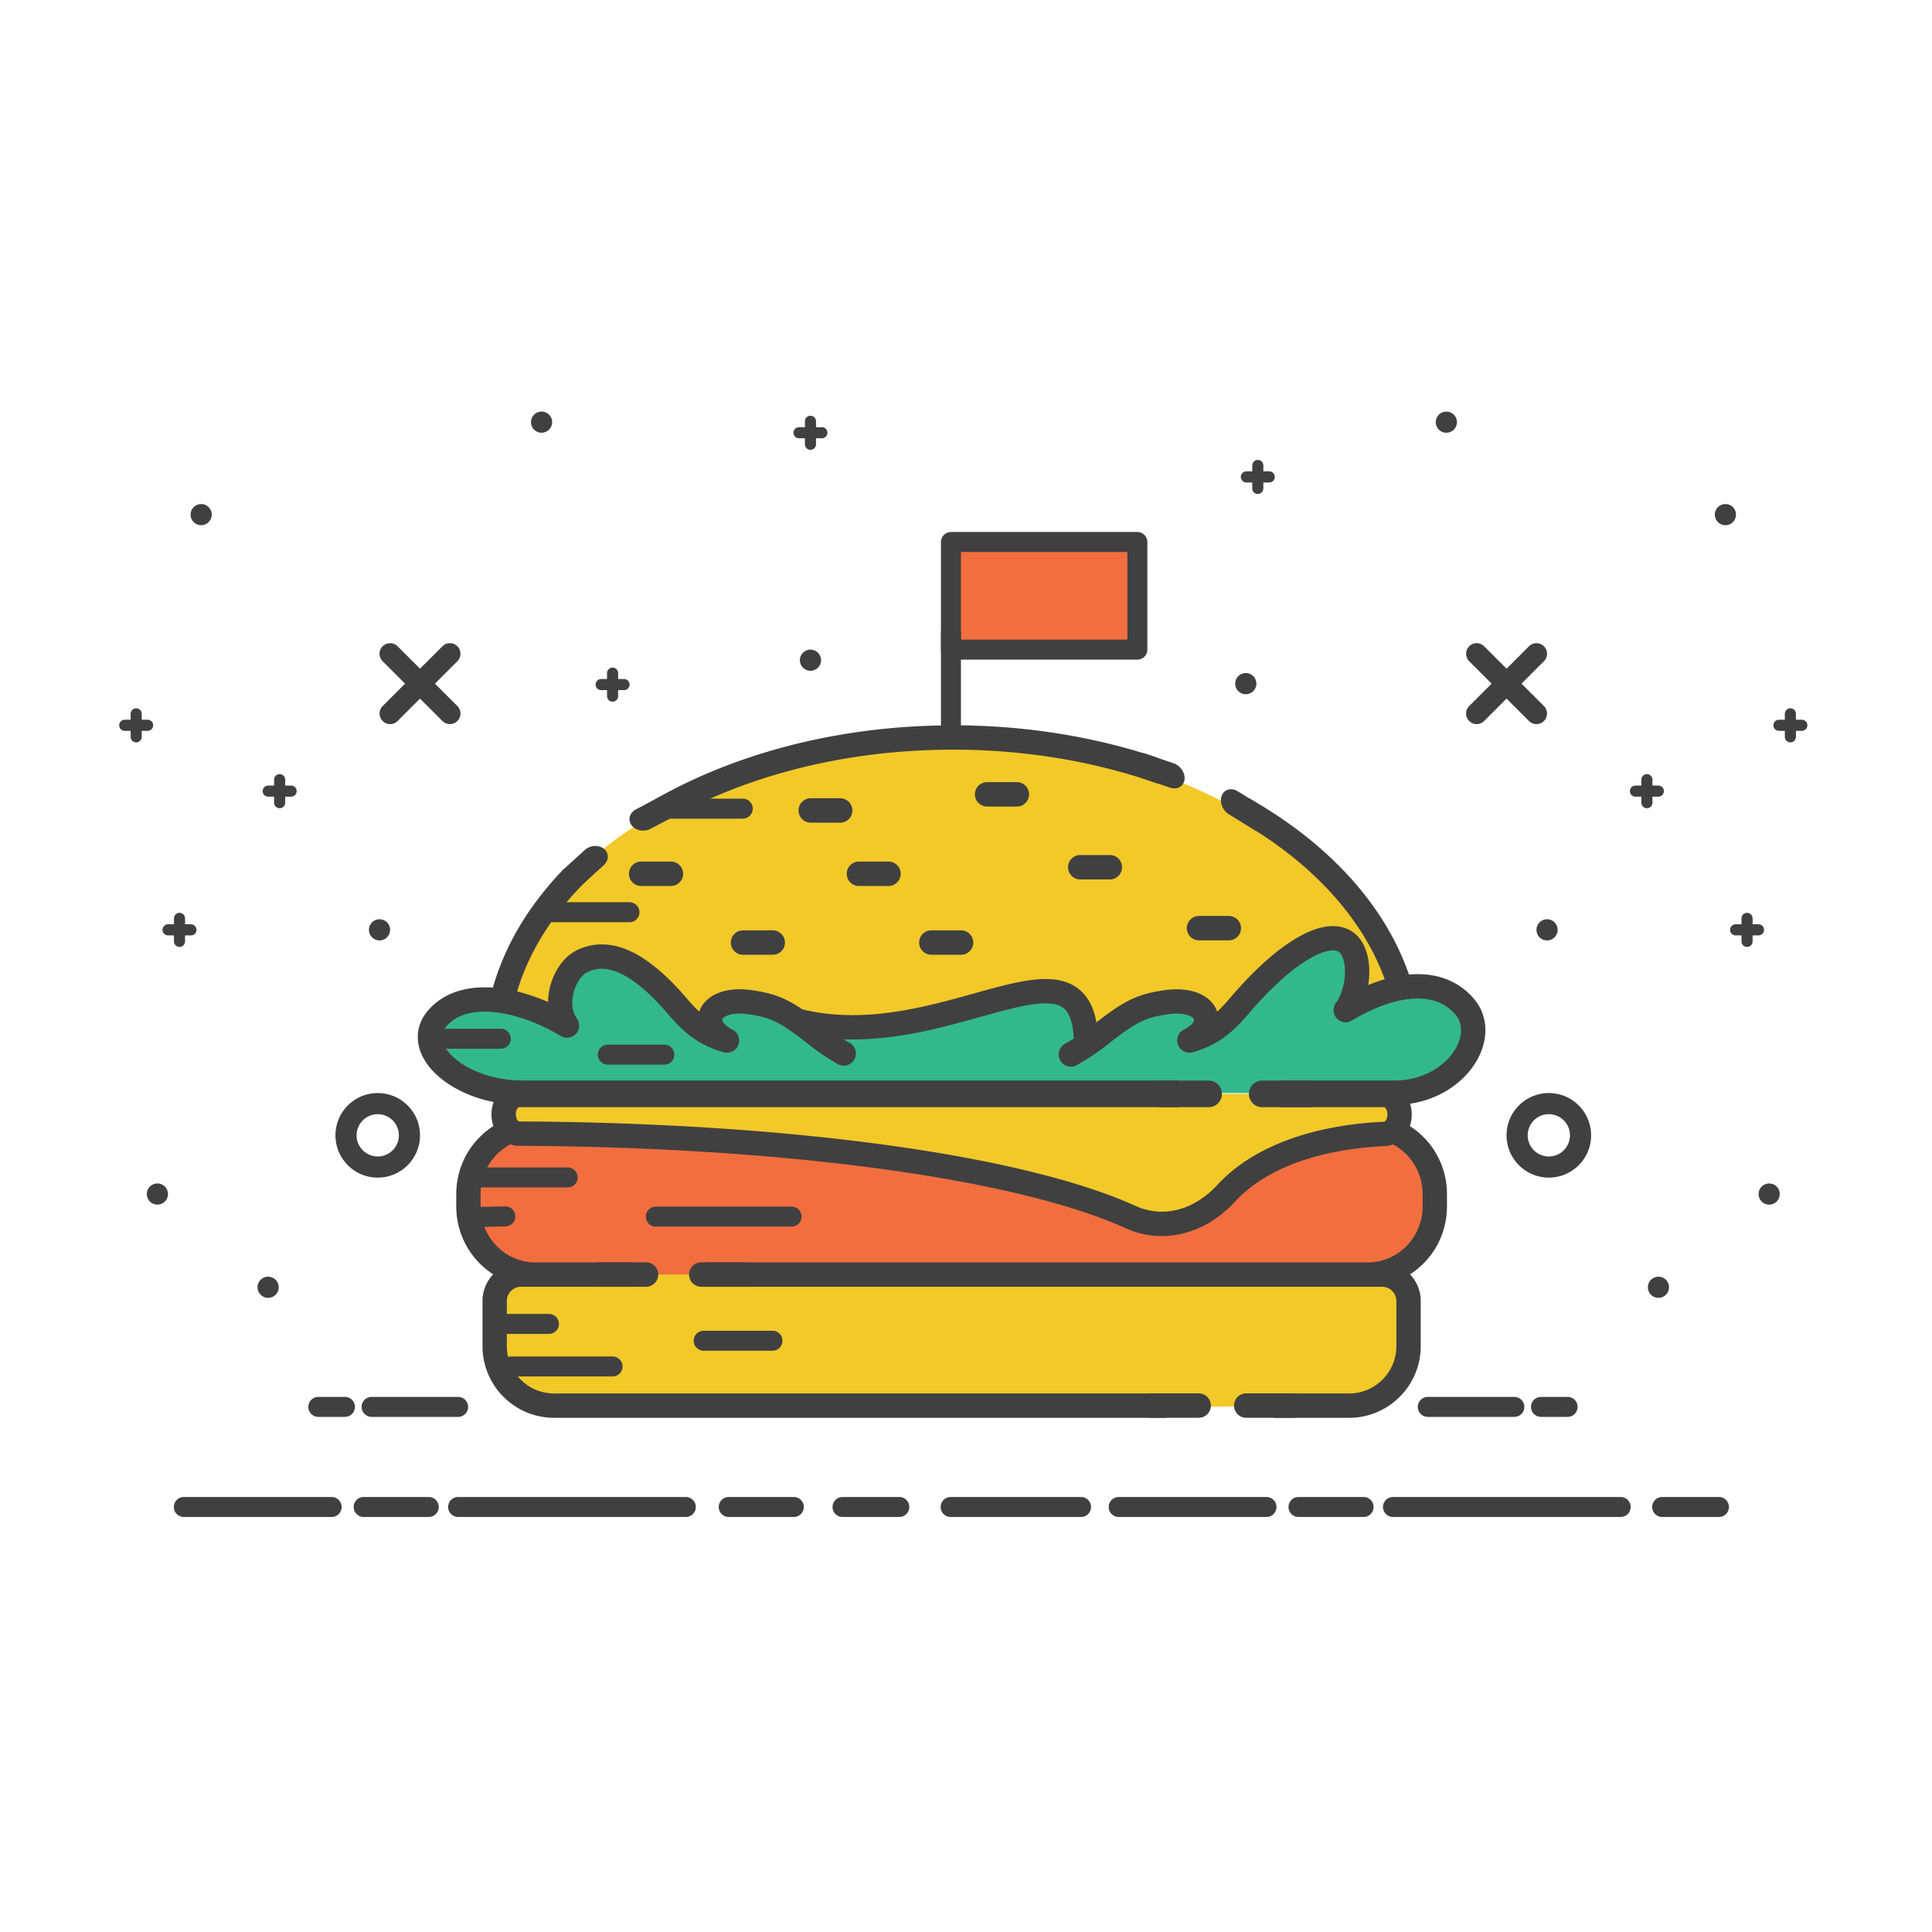 <?xml version="1.0" encoding="utf-8"?>

<svg width="800px" height="800px" viewBox="0 0 1024 1024" class="icon"  version="1.1" xmlns="http://www.w3.org/2000/svg"><path d="M200.208 612.954c-6.179 0-11.203-5.026-11.203-11.204s5.024-11.204 11.203-11.204 11.203 5.026 11.203 11.204-5.024 11.204-11.203 11.204m0-33.61c-12.374 0-22.407 10.033-22.407 22.407s10.033 22.407 22.407 22.407 22.407-10.033 22.407-22.407c0-12.375-10.033-22.407-22.407-22.407M230.536 362.347l11.904-11.903c2.14-2.135 2.168-5.713-0.022-7.898a5.563 5.563 0 0 0-7.898-0.023l-11.904 11.903-11.904-11.903c-2.134-2.139-5.713-2.169-7.898 0.023a5.563 5.563 0 0 0-0.022 7.898l11.904 11.903-11.904 11.903c-2.14 2.134-2.168 5.713 0.022 7.898a5.562 5.562 0 0 0 7.898 0.023l11.904-11.903 11.904 11.903c2.134 2.141 5.708 2.169 7.898-0.023a5.563 5.563 0 0 0 0.022-7.898l-11.904-11.903zM201.158 498.437a5.59 5.59 0 0 0 5.601-5.604c0-3.113-2.504-5.601-5.601-5.601a5.587 5.587 0 0 0-5.601 5.601 5.584 5.584 0 0 0 5.601 5.604M142.108 687.886a5.59 5.59 0 0 0 5.601-5.604c0-3.113-2.504-5.601-5.601-5.601a5.587 5.587 0 0 0-5.601 5.601 5.584 5.584 0 0 0 5.601 5.604M106.625 278.367a5.59 5.59 0 0 0 5.601-5.604c0-3.113-2.504-5.601-5.601-5.601a5.587 5.587 0 0 0-5.601 5.601 5.584 5.584 0 0 0 5.601 5.604M83.424 638.475c3.113 0 5.601-2.509 5.601-5.601a5.587 5.587 0 0 0-5.601-5.604 5.59 5.59 0 0 0-5.601 5.604 5.583 5.583 0 0 0 5.601 5.601" fill="#404041" /><path d="M95.141 501.892a2.941 2.941 0 0 1-2.941-2.941v-12.235a2.941 2.941 0 0 1 5.881 0v12.235a2.939 2.939 0 0 1-2.941 2.941z" fill="#404041" /><path d="M101.26 495.774h-12.235a2.941 2.941 0 0 1 0-5.881h12.235a2.941 2.941 0 0 1 0 5.881z" fill="#404041" /><path d="M72.182 393.479a2.941 2.941 0 0 1-2.941-2.941v-12.235a2.941 2.941 0 0 1 5.881 0v12.235a2.941 2.941 0 0 1-2.941 2.941z" fill="#404041" /><path d="M78.3 387.361H66.064a2.941 2.941 0 0 1 0-5.881h12.235a2.941 2.941 0 0 1 0 5.881z" fill="#404041" /><path d="M148.225 428.365a2.941 2.941 0 0 1-2.941-2.941v-12.235a2.941 2.941 0 0 1 5.881 0v12.235a2.941 2.941 0 0 1-2.941 2.941z" fill="#404041" /><path d="M154.344 422.247h-12.235a2.941 2.941 0 0 1 0-5.881h12.235a2.941 2.941 0 0 1 0 5.881z" fill="#404041" /><path d="M820.914 612.954c-6.18 0-11.204-5.026-11.204-11.204s5.024-11.204 11.204-11.204c6.178 0 11.202 5.026 11.202 11.204s-5.024 11.204-11.202 11.204m0-33.61c-12.374 0-22.407 10.033-22.407 22.407s10.033 22.407 22.407 22.407 22.407-10.033 22.407-22.407c0-12.375-10.033-22.407-22.407-22.407M790.587 362.347l-11.903-11.903c-2.141-2.135-2.169-5.713 0.02-7.898a5.563 5.563 0 0 1 7.898-0.023l11.905 11.903 11.903-11.903c2.135-2.139 5.713-2.169 7.898 0.023a5.563 5.563 0 0 1 0.023 7.898l-11.905 11.903 11.905 11.903c2.139 2.134 2.167 5.713-0.023 7.898a5.562 5.562 0 0 1-7.898 0.023l-11.903-11.903-11.905 11.903c-2.134 2.141-5.707 2.169-7.898-0.023a5.563 5.563 0 0 1-0.02-7.898l11.903-11.903zM819.966 498.437a5.59 5.59 0 0 1-5.601-5.604c0-3.113 2.504-5.601 5.601-5.601 3.116 0 5.601 2.509 5.601 5.601a5.585 5.585 0 0 1-5.601 5.604M879.016 687.886a5.59 5.59 0 0 1-5.601-5.604c0-3.113 2.504-5.601 5.601-5.601 3.116 0 5.601 2.509 5.601 5.601a5.585 5.585 0 0 1-5.601 5.604M914.499 278.367a5.59 5.59 0 0 1-5.601-5.604c0-3.113 2.504-5.601 5.601-5.601 3.116 0 5.601 2.509 5.601 5.601a5.585 5.585 0 0 1-5.601 5.604M287.041 229.353a5.59 5.59 0 0 1-5.601-5.604c0-3.113 2.504-5.601 5.601-5.601 3.116 0 5.601 2.509 5.601 5.601a5.585 5.585 0 0 1-5.601 5.604M429.565 355.521a5.59 5.59 0 0 1-5.601-5.604c0-3.113 2.504-5.601 5.601-5.601 3.116 0 5.601 2.509 5.601 5.601a5.585 5.585 0 0 1-5.601 5.604M660.294 367.95a5.59 5.59 0 0 1-5.601-5.604c0-3.113 2.504-5.601 5.601-5.601 3.116 0 5.601 2.509 5.601 5.601a5.585 5.585 0 0 1-5.601 5.604M766.597 229.353a5.59 5.59 0 0 1-5.601-5.604c0-3.113 2.504-5.601 5.601-5.601 3.115 0 5.601 2.509 5.601 5.601a5.584 5.584 0 0 1-5.601 5.604M937.7 638.475c-3.113 0-5.601-2.509-5.601-5.601a5.587 5.587 0 0 1 5.601-5.604 5.59 5.59 0 0 1 5.601 5.604c0 3.113-2.501 5.601-5.601 5.601" fill="#404041" /><path d="M925.98 501.892a2.941 2.941 0 0 1-2.941-2.941v-12.235a2.941 2.941 0 0 1 5.881 0v12.235a2.939 2.939 0 0 1-2.941 2.941z" fill="#404041" /><path d="M932.098 495.774h-12.235a2.941 2.941 0 0 1 0-5.881h12.235a2.941 2.941 0 0 1 0 5.881z" fill="#404041" /><path d="M666.664 261.832a2.941 2.941 0 0 1-2.941-2.941v-12.235a2.941 2.941 0 0 1 5.881 0v12.235a2.941 2.941 0 0 1-2.941 2.941z" fill="#404041" /><path d="M672.782 255.714h-12.235a2.941 2.941 0 0 1 0-5.881h12.235a2.941 2.941 0 0 1 0 5.881z" fill="#404041" /><path d="M429.565 238.413a2.941 2.941 0 0 1-2.941-2.941v-12.235a2.941 2.941 0 0 1 5.881 0v12.235a2.941 2.941 0 0 1-2.941 2.941z" fill="#404041" /><path d="M435.683 232.295h-12.235a2.941 2.941 0 0 1 0-5.881h12.235a2.941 2.941 0 0 1 0 5.881z" fill="#404041" /><path d="M324.682 371.902a2.941 2.941 0 0 1-2.941-2.941v-12.235a2.941 2.941 0 0 1 5.881 0v12.235a2.939 2.939 0 0 1-2.941 2.941z" fill="#404041" /><path d="M330.8 365.784H318.565a2.941 2.941 0 0 1 0-5.881h12.235a2.941 2.941 0 0 1 0 5.881z" fill="#404041" /><path d="M948.941 393.479a2.941 2.941 0 0 1-2.941-2.941v-12.235a2.941 2.941 0 0 1 5.881 0v12.235a2.941 2.941 0 0 1-2.941 2.941z" fill="#404041" /><path d="M955.059 387.361h-12.235a2.941 2.941 0 0 1 0-5.881h12.235a2.941 2.941 0 0 1 0 5.881z" fill="#404041" /><path d="M872.897 428.365a2.941 2.941 0 0 1-2.941-2.941v-12.235a2.941 2.941 0 0 1 5.881 0v12.235a2.941 2.941 0 0 1-2.941 2.941z" fill="#404041" /><path d="M879.015 422.247h-12.235a2.941 2.941 0 0 1 0-5.881h12.235a2.941 2.941 0 0 1 0 5.881z" fill="#404041" /><path d="M97.442 798.734h78.336" fill="#F26E3F" /><path d="M175.778 804.028h-78.336a5.296 5.296 0 0 1-5.293-5.293 5.296 5.296 0 0 1 5.293-5.293h78.336a5.296 5.296 0 0 1 5.293 5.293 5.296 5.296 0 0 1-5.293 5.293z" fill="#404041" /><path d="M242.826 798.734h120.681" fill="#F26E3F" /><path d="M363.506 804.028H242.825a5.296 5.296 0 0 1-5.293-5.293 5.296 5.296 0 0 1 5.293-5.293h120.681a5.296 5.296 0 0 1 5.293 5.293 5.296 5.296 0 0 1-5.293 5.293z" fill="#404041" /><path d="M386.24 798.734h34.503" fill="#F26E3F" /><path d="M420.743 804.028h-34.502a5.296 5.296 0 0 1-5.293-5.293 5.296 5.296 0 0 1 5.293-5.293h34.502a5.296 5.296 0 0 1 5.293 5.293 5.296 5.296 0 0 1-5.293 5.293z" fill="#404041" /><path d="M192.745 798.734h34.503" fill="#F26E3F" /><path d="M227.248 804.028h-34.502a5.296 5.296 0 0 1-5.293-5.293 5.296 5.296 0 0 1 5.293-5.293h34.502a5.296 5.296 0 0 1 5.293 5.293 5.296 5.296 0 0 1-5.293 5.293z" fill="#404041" /><path d="M592.932 798.734h78.336" fill="#F26E3F" /><path d="M671.267 804.028h-78.336a5.296 5.296 0 0 1-5.293-5.293 5.296 5.296 0 0 1 5.293-5.293h78.336a5.296 5.296 0 0 1 5.293 5.293 5.296 5.296 0 0 1-5.293 5.293z" fill="#404041" /><path d="M738.314 798.734h120.681" fill="#F26E3F" /><path d="M858.996 804.028H738.314a5.296 5.296 0 0 1-5.293-5.293 5.296 5.296 0 0 1 5.293-5.293h120.681a5.296 5.296 0 0 1 5.293 5.293 5.296 5.296 0 0 1-5.293 5.293z" fill="#404041" /><path d="M688.234 798.734h34.503" fill="#F26E3F" /><path d="M722.738 804.028h-34.504a5.296 5.296 0 0 1-5.293-5.293 5.296 5.296 0 0 1 5.293-5.293h34.504a5.296 5.296 0 0 1 5.293 5.293 5.296 5.296 0 0 1-5.293 5.293z" fill="#404041" /><path d="M446.554 798.734h30.093" fill="#F26E3F" /><path d="M476.647 804.028h-30.093a5.296 5.296 0 0 1-5.293-5.293 5.296 5.296 0 0 1 5.293-5.293h30.093a5.296 5.296 0 0 1 5.293 5.293 5.296 5.296 0 0 1-5.293 5.293z" fill="#404041" /><path d="M880.987 798.734h30.093" fill="#F26E3F" /><path d="M911.08 804.028h-30.093a5.296 5.296 0 0 1-5.293-5.293 5.296 5.296 0 0 1 5.293-5.293h30.093a5.296 5.296 0 0 1 5.293 5.293 5.296 5.296 0 0 1-5.293 5.293z" fill="#404041" /><path d="M503.866 798.734h69.105" fill="#F26E3F" /><path d="M572.972 804.028H503.867a5.296 5.296 0 0 1-5.293-5.293 5.296 5.296 0 0 1 5.293-5.293h69.105a5.296 5.296 0 0 1 5.293 5.293 5.296 5.296 0 0 1-5.293 5.293z" fill="#404041" /><path d="M270.182 579.773h470.504v15.675s-10.264 2.45-12.351 5.211c-2.086 2.76-32.189 5.824-55.406 17.727-23.218 11.903-29.675 29.407-50.065 32.935-20.39 3.528-56.266-17.644-56.266-17.644s-178.568-29.407-182.502-29.995-109.21-2.941-109.21-2.941-8.822-12.2-9.411-13.451c-0.588-1.252 4.702-10.496 4.702-10.496" fill="#F2C928" /><path d="M274.887 600.741c2.972-0.396 266.207 13.945 324.54 41.169 0 0 8.737 10.586 28.536 2.941 19.799-7.645 33.565-29.995 45.501-32.348 11.937-2.353 64.281-10.621 66.045-11.78 1.764-1.159 12.939 13.544 14.115 16.485 1.176 2.941 11.762 25.29 5.293 33.523-6.47 8.234-20.584 26.687-22.349 24.812-1.764-1.875-64.694 1.062-67.047 1.062-2.353 0-394.635-1.062-394.635-1.062s-30.582-27.164-27.642-39.515c2.942-12.35 1.177-31.758 27.643-35.287z" fill="#F26E3F" /><path d="M265.477 576.629c4.048 0.952 478.403 3.145 478.403 3.145s42.415-19.287 37.386-37.257c-5.029-17.97-32.672-24.878-43.131-19.268-10.459 5.61-21.563 11.622-21.563 11.622s0.588-6.47 1.176-16.467-7.058-18.82-7.058-18.82-10.191-0.911-19.409 0c-9.217 0.911-47.932 46.462-47.932 46.462s-7.351-14.115-7.94-14.115c-0.588 0-20.738 1.721-21.762 2.035-1.025 0.314-33.311 14.625-33.228 14.581 0.083-0.044-11.273-16.812-11.273-16.812s-7.77-0.677-21.333-2.594c-13.562-1.916-64.143 17.102-87.079 15.532s-45.753-8.755-57.281-11.337c-11.529-2.582-18.587 0.946-23.291 3.887s-6.245 10.12-8.612 8.197c-2.367-1.923-30.947-34.663-30.947-34.663s-17.653-4.705-18.453-4.705-17.884 3.956-19.787 5.661c-1.902 1.705-2.775 27.763-2.775 27.763s-16.988-6.123-18.979-6.972c-1.99-0.849-32.189-2.339-32.189-2.339l-21.173 14.115v12.351s28.231 17.644 38.229 19.996z" fill="#33B88C" /><path d="M265.477 526.049c0.588-2.353 28.231-124.684 242.31-135.858 0 0 172.241-1.176 236.094 129.977l-28.877 15.486s20.192-26.269 1.764-33.719c-18.427-7.45-60.381 36.073-72.144 39.601 0 0-13.135-10.391-25.486-8.823-12.351 1.57-42.54 17.84-42.54 17.84s-0.59-12.742-7.451-18.819c-6.861-6.078-68.811-1.568-108.412 12.939 0 0-19.016 3.527-27.25 0.783-8.234-2.744-25.877-15.683-39.012-11.566-13.135 4.117-14.312 1.765-16.664 10.195 0 0-5.685 3.921-8.625-0.588-2.941-4.51-25.093-28.427-35.092-31.368-9.998-2.941-41.954-12.939-37.445 20.781l-3.136 5.097-28.035-11.959zM270.182 675.556c2.425-0.032 473.445 0 473.445 0s2.941 54.932-11.175 63.889c-14.115 8.958-169.969 5.374-172.322 5.972-2.353 0.596-278.773 0-278.773 0s-22.937-26.87-22.349-29.855c0.589-2.986 2.357-39.885 11.175-40.006z" fill="#F2C928" /><path d="M242.826 745.683h-45.874" fill="#F26E3F" /><path d="M242.825 750.977h-45.874a5.296 5.296 0 0 1-5.293-5.293 5.296 5.296 0 0 1 5.293-5.293h45.874a5.296 5.296 0 0 1 5.293 5.293 5.296 5.296 0 0 1-5.293 5.293z" fill="#404041" /><path d="M182.836 745.683h-14.115" fill="#F26E3F" /><path d="M182.835 750.977h-14.115a5.296 5.296 0 0 1-5.293-5.293 5.296 5.296 0 0 1 5.293-5.293h14.115a5.296 5.296 0 0 1 5.293 5.293 5.296 5.296 0 0 1-5.293 5.293z" fill="#404041" /><path d="M756.765 745.683h45.874" fill="#F26E3F" /><path d="M802.639 750.977h-45.874a5.296 5.296 0 0 1-5.293-5.293 5.296 5.296 0 0 1 5.293-5.293h45.874a5.296 5.296 0 0 1 5.293 5.293 5.296 5.296 0 0 1-5.293 5.293z" fill="#404041" /><path d="M816.754 745.683h14.115" fill="#F26E3F" /><path d="M830.869 750.977h-14.115a5.296 5.296 0 0 1-5.293-5.293 5.296 5.296 0 0 1 5.293-5.293h14.115a5.296 5.296 0 0 1 5.293 5.293 5.296 5.296 0 0 1-5.293 5.293zM342.536 682.014h-25.092a6.469 6.469 0 0 1 0-12.939h25.092a6.471 6.471 0 0 1 0 12.939zM635.41 751.45h-25.092a6.471 6.471 0 0 1 0-12.939h25.092a6.47 6.47 0 0 1 0 12.939zM685.475 751.45h-25.092a6.471 6.471 0 0 1 0-12.939h25.092a6.47 6.47 0 0 1 0 12.939zM640.508 586.831h-25.092a7.058 7.058 0 1 1 0-14.115h25.092a7.058 7.058 0 1 1 0 14.115zM694.171 586.831h-25.092a7.058 7.058 0 1 1 0-14.115h25.092a7.058 7.058 0 1 1 0 14.115zM396.643 682.014H371.551a6.471 6.471 0 0 1 0-12.939h25.092a6.471 6.471 0 0 1 0 12.939z" fill="#404041" /><path d="M504.021 287.267h98.806v57.049H504.021z" fill="#F26E3F" /><path d="M602.827 349.611H504.021a5.296 5.296 0 0 1-5.293-5.293v-57.049a5.296 5.296 0 0 1 5.293-5.293h98.806a5.296 5.296 0 0 1 5.293 5.293v57.049a5.296 5.296 0 0 1-5.293 5.293z m-93.513-10.586h88.219v-46.462h-88.219v46.462z" fill="#404041" /><path d="M504.021 335.494v54.696" fill="#F2C928" /><path d="M504.021 395.485a5.296 5.296 0 0 1-5.293-5.293v-54.696c0-2.922 2.371-5.293 5.293-5.293s5.293 2.371 5.293 5.293v54.696a5.296 5.296 0 0 1-5.293 5.293zM340.902 440.253c-2.415 0.002-4.777-1.011-6.154-2.856-2.125-2.849-1.098-6.605 2.295-8.393l13.408-7.06c3.39-1.787 7.864-0.926 9.989 1.924 2.126 2.849 1.097 6.606-2.294 8.393l-13.409 7.061a8.262 8.262 0 0 1-3.835 0.931zM305.296 470.637c-2.338 0.607-4.878 0.219-6.673-1.223-2.771-2.226-2.717-6.12 0.119-8.7l11.212-10.194c2.834-2.578 7.381-2.866 10.152-0.64 2.771 2.226 2.717 6.12-0.118 8.699l-11.213 10.195a8.237 8.237 0 0 1-3.479 1.862zM601.895 410.24c-1.751-1.793-2.733-4.255-2.405-6.57 0.507-3.571 3.949-5.439 7.689-4.168l14.779 5.019c3.736 1.269 6.357 5.193 5.849 8.767-0.507 3.571-3.95 5.438-7.689 4.169l-14.78-5.019a8.801 8.801 0 0 1-3.443-2.197zM648.444 428.671c-1.309-2.137-1.72-4.757-0.885-6.941 1.287-3.37 5.059-4.424 8.424-2.355l13.294 8.178c3.361 2.067 5.044 6.476 3.754 9.848-1.288 3.371-5.06 4.424-8.424 2.357l-13.295-8.178a8.818 8.818 0 0 1-2.868-2.909z" fill="#404041" /><path d="M383.851 420.153c35.354-14.467 76.824-22.818 121.207-22.818h0.038c39.2 0 76.117 6.526 108.554 18.004v-13.672C581.396 390.8 545.283 384.647 507.118 384.422l-12.907 0.182c-57.083 1.711-109.193 16.712-150.09 40.823-3.877 2.287 0.153-0.333-3.518 2.116l17.145 4.993c8.258-4.505 16.971-8.652 26.103-12.384zM782.441 530.954l-0.106-0.176c-3.911-5.05-8.776-8.777-14.083-11.098-5.331-2.364-11.042-3.356-16.813-3.356-1.553 0-3.118 0.074-4.663 0.218-6.289-18.176-16.644-35.114-30.25-50.373-14.678-16.478-33.151-30.99-54.504-43.063v14.963c17.548 10.65 32.699 23.035 44.866 36.681 12.147 13.643 21.327 28.532 27.042 44.275a75.25 75.25 0 0 0-3.703 1.165 73.556 73.556 0 0 0-5.036 1.904c0.373-2.319 0.556-4.684 0.573-7.004-0.017-4.458-0.679-8.846-2.357-12.844-0.85-1.987-1.955-3.904-3.445-5.603-1.461-1.679-3.302-3.137-5.478-4.112-0.037-0.019-0.092-0.039-0.131-0.057-2.47-1.124-5.143-1.621-7.834-1.621-3.968 0.018-8.023 1.012-12.222 2.767-6.306 2.654-13.071 7.004-20.334 13.084-7.262 6.098-15.019 13.932-23.129 23.59-1.882 2.1-3.723 4.091-5.717 5.916-0.291-0.937-0.718-1.825-1.213-2.672-1.861-3.149-4.812-5.458-8.255-6.947-3.471-1.498-7.47-2.232-11.985-2.232-2.504 0-5.155 0.219-7.961 0.697-3.319 0.515-6.326 1.124-9.216 1.991-4.35 1.29-8.351 3.131-12.499 5.678-3.867 2.358-7.886 5.307-12.866 9.142a38.14 38.14 0 0 0-0.697-3.225c-0.848-3.301-2.062-6.267-3.701-8.847a23.205 23.205 0 0 0-4.409-5.105c-2.522-2.156-5.469-3.646-8.55-4.551-3.075-0.882-6.282-1.234-9.582-1.234-6.539 0.019-13.544 1.327-21.176 3.169-11.405 2.768-24.182 6.784-37.894 10.084-13.719 3.301-28.331 5.881-43.224 5.881-8.828 0-17.769-0.907-26.71-3.101l-0.017-0.018c-2.596-1.767-5.049-3.244-7.519-4.514a50.53 50.53 0 0 0-8.388-3.358c-2.892-0.866-5.898-1.477-9.217-2.01-0.019 0-0.056 0-0.075-0.019-2.786-0.461-5.402-0.679-7.89-0.679-5.987 0-11.148 1.289-15.222 3.998-2.025 1.345-3.78 3.081-5.011 5.182-0.498 0.829-0.899 1.727-1.213 2.653-1.975-1.806-3.817-3.798-5.697-5.898-0.038-0.05-0.095-0.089-0.131-0.144-9.18-10.907-17.366-18.171-24.904-22.875-7.558-4.683-14.613-6.727-20.937-6.71-4.829-0.012-9.105 1.184-12.644 2.824a3.928 3.928 0 0 0-0.114 0.057c-2.577 1.175-4.771 2.854-6.671 4.792-2.892 2.986-5.087 6.618-6.633 10.581-1.49 3.848-2.376 8.036-2.414 12.291a101.25 101.25 0 0 0-9.141-3.502 92.826 92.826 0 0 0-7.262-2.082c4.885-16.355 13.474-31.889 25.25-46.156 5.704-6.908 12.182-13.506 19.316-19.763l-19.896 1.125c-3.688 3.747-6.095 6.475-9.365 10.44-13.128 15.889-22.804 33.512-28.129 52.291a72.515 72.515 0 0 0-4.332-0.142c-5.878 0-11.67 0.886-17.051 3.042-5.363 2.156-10.305 5.658-14.103 10.561l-0.132 0.185c-2.759 3.776-4.218 8.197-4.2 12.547 0 2.654 0.498 5.257 1.402 7.69 1.586 4.262 4.276 8.078 7.704 11.45 5.124 5.029 11.926 9.161 19.798 12.127 3.557 1.339 7.348 2.404 11.297 3.193a18.938 18.938 0 0 0-1.143 6.518c0 2.178 0.352 4.259 1.032 6.214a42.917 42.917 0 0 0-12.273 11.889c-4.677 6.853-7.425 15.22-7.425 24.162v6.546c0 10.563 3.829 20.314 10.155 27.76a42.43 42.43 0 0 0 9.418 8.236 20.446 20.446 0 0 0-5.659 14.141v23.923a37.887 37.887 0 0 0 11.116 26.854 37.84 37.84 0 0 0 26.853 11.133h324.653V738.573H293.703c-6.948 0-13.159-2.802-17.731-7.357-4.533-4.549-7.338-10.782-7.338-17.729v-23.923c0-2.102 0.83-3.96 2.214-5.344a7.576 7.576 0 0 1 5.325-2.215h58.989v-12.87h-51.242c-0.39 0-0.774-0.018-1.164-0.018a33.358 33.358 0 0 1-3.463-0.37h-0.02c-6.909-1.11-13.027-4.699-17.453-9.918-4.426-5.199-7.098-11.944-7.098-19.387v-6.548c0-6.299 1.917-12.091 5.199-16.881 2.723-3.997 6.394-7.281 10.651-9.492 1.382 0.497 2.88 0.79 4.425 0.79 69.871 0.314 135.751 4.59 191.449 12.148 27.848 3.779 53.159 8.369 75.109 13.658 21.949 5.286 40.563 11.297 54.944 17.804 6.243 2.835 12.808 4.218 19.296 4.218 7.192 0 14.267-1.677 20.867-4.827 6.604-3.157 12.722-7.747 18.084-13.55 9.677-10.506 23.035-17.644 37.34-22.213 14.278-4.572 29.412-6.564 42.168-7.099a12.86 12.86 0 0 0 4.114-0.868 29.812 29.812 0 0 1 10.506 9.456c3.244 4.79 5.143 10.556 5.143 16.844v6.546c0 7.444-2.673 14.191-7.068 19.402-4.418 5.213-10.56 8.808-17.473 9.918h-0.016c-1.146 0.186-2.304 0.312-3.466 0.37-0.391 0-0.772 0.018-1.164 0.018h-350.353v12.87H732.564a7.576 7.576 0 0 1 5.325 2.215 7.464 7.464 0 0 1 2.213 5.344v23.923c0 6.947-2.804 13.18-7.358 17.729-4.551 4.553-10.783 7.357-17.729 7.357h-39.808v12.902h39.808a37.837 37.837 0 0 0 26.86-11.133 37.806 37.806 0 0 0 11.136-26.854v-23.923a20.456 20.456 0 0 0-5.677-14.141 42.813 42.813 0 0 0 9.437-8.236c6.338-7.446 10.152-17.196 10.152-27.76v-6.546a42.901 42.901 0 0 0-7.373-24.093 42.105 42.105 0 0 0-12.292-11.928c0.643-1.919 0.992-3.979 0.992-6.097v-0.147a19.31 19.31 0 0 0-0.858-5.635c10.311-1.535 19.224-5.857 25.997-11.676 4.261-3.666 7.689-7.94 10.102-12.568 2.397-4.623 3.78-9.62 3.798-14.705 0.018-5.238-1.546-10.545-4.848-15.078z m-10.392 23.828c-2.383 4.572-6.6 9.104-12.241 12.424-5.64 3.338-12.644 5.477-20.678 5.495H678.481v14.119h55.224l0.092 0.037c0.171 0.076 0.572 0.402 0.925 1.071 0.351 0.645 0.63 1.601 0.63 2.688v0.147c0 1.42-0.478 2.601-0.955 3.212a2.062 2.062 0 0 1-0.316 0.354c-0.092 0.085-0.181 0.144-0.237 0.181l-0.019 0.018-0.094 0.018c-13.675 0.586-29.823 2.674-45.564 7.703-15.745 5.048-31.156 13.044-42.895 25.747-4.343 4.714-9.172 8.273-14.15 10.65-4.992 2.375-10.155 3.577-15.316 3.577-4.665 0-9.344-0.981-13.988-3.081-15.45-6.986-34.733-13.159-57.234-18.581-33.749-8.142-74.724-14.554-120.471-18.997-45.765-4.459-96.289-6.929-149.06-7.17l-0.132-0.037a0.727 0.727 0 0 1-0.144-0.113 2.772 2.772 0 0 1-0.756-0.955c-0.37-0.659-0.629-1.603-0.629-2.674v-0.074c0-1.415 0.497-2.599 0.975-3.168 0.239-0.317 0.459-0.46 0.553-0.517l0.114-0.037h349.93v-14.119H276.764l-0.208-0.026c-11.965 0.018-23.1-3.446-30.839-8.293-3.886-2.414-6.891-5.18-8.79-7.795-0.937-1.289-1.623-2.56-2.043-3.722-0.428-1.182-0.609-2.233-0.609-3.228 0.018-1.564 0.408-3.024 1.621-4.808 0.02-0.019 0.02-0.019 0.02-0.038 2.363-3.025 5.236-5.049 8.701-6.47 3.503-1.422 7.651-2.118 12.242-2.118 2.672 0 5.514 0.239 8.406 0.696 3.911 0.611 7.966 1.623 11.984 2.951 6.986 2.306 13.895 5.569 19.925 9.234a6.45 6.45 0 0 0 8.11-1.144 6.463 6.463 0 0 0 0.421-8.204 11.857 11.857 0 0 1-1.786-3.667c-0.409-1.403-0.609-2.948-0.609-4.571-0.018-3.502 1.012-7.368 2.672-10.43 0.811-1.535 1.773-2.861 2.746-3.854 0.981-1.012 1.956-1.671 2.768-2.044l0.133-0.057c2.175-1.011 4.495-1.66 7.28-1.66 3.578 0 8.13 1.069 14.141 4.773 6.01 3.722 13.347 10.097 21.936 20.346l0.132 0.144c3.099 3.471 6.564 7.23 11.154 10.637 4.552 3.41 10.21 6.396 17.328 8.351a6.445 6.445 0 0 0 4.627-11.965c-2.395-1.214-3.891-2.509-4.627-3.465-0.774-0.999-0.812-1.535-0.83-1.737 0.012-0.162 0.012-0.239 0.144-0.458 0.189-0.314 0.799-1.031 2.288-1.679 1.478-0.648 3.779-1.181 6.841-1.162 1.716 0 3.653 0.144 5.79 0.515l0.095 0.019c2.987 0.459 5.438 0.994 7.615 1.639 3.283 0.977 6.029 2.233 9.474 4.315a69.569 69.569 0 0 1 3.893 2.579c0.038 0.018 0.093 0.036 0.132 0.074 2.49 1.735 5.331 3.874 8.72 6.508 0.037 0.039 0.076 0.057 0.112 0.077a120.242 120.242 0 0 0 16.127 11.002 6.432 6.432 0 0 0 8.79-2.395c1.772-3.094 0.703-7.042-2.396-8.808a114.23 114.23 0 0 1-3.225-1.919c1.572 0.076 3.137 0.094 4.704 0.094 21.823-0.018 42.32-4.978 59.994-9.808 8.847-2.396 16.994-4.771 24.162-6.527 7.174-1.753 13.406-2.824 18.14-2.804 2.842 0 5.104 0.365 6.802 0.993 1.289 0.477 2.282 1.086 3.17 1.899 1.326 1.214 2.526 2.999 3.483 6.098 0.761 2.452 1.294 5.658 1.476 9.715a121.984 121.984 0 0 1-4.683 2.767c-3.098 1.728-4.225 5.671-2.49 8.771 1.749 3.118 5.677 4.244 8.791 2.49a125.737 125.737 0 0 0 8.149-4.979c0.237-0.146 0.459-0.295 0.679-0.459a116.938 116.938 0 0 0 8.312-6.138c0.037-0.017 0.056-0.055 0.094-0.074 7.115-5.546 11.889-8.886 16-10.985a37.38 37.38 0 0 1 6.212-2.49c2.195-0.647 4.626-1.162 7.632-1.639l0.077-0.019a34.218 34.218 0 0 1 5.79-0.516c4.111-0.018 6.804 0.955 8.073 1.823 0.629 0.422 0.917 0.791 1.052 1.012 0.125 0.239 0.142 0.316 0.142 0.46 0 0.207-0.056 0.742-0.81 1.734-0.755 0.955-2.233 2.252-4.647 3.465-2.948 1.491-4.293 5.012-3.112 8.093 1.196 3.08 4.571 4.777 7.759 3.892 7.116-1.973 12.755-4.96 17.328-8.368 4.571-3.414 8.052-7.174 11.133-10.637l0.133-0.144c10.269-12.235 19.798-21.176 27.835-26.875 4.017-2.852 7.643-4.902 10.707-6.191 3.079-1.288 5.582-1.766 7.261-1.766 1.184 0 1.955 0.201 2.489 0.459l0.114 0.056c0.371 0.171 0.724 0.41 1.144 0.887 0.603 0.68 1.309 1.936 1.806 3.684 0.496 1.735 0.791 3.932 0.791 6.25 0 2.95-0.459 6.137-1.309 9.047-0.847 2.919-2.082 5.553-3.481 7.414a6.505 6.505 0 0 0 0.421 8.206c2.082 2.27 5.495 2.745 8.13 1.143 5.754-3.514 11.833-6.453 17.786-8.494 5.954-2.043 11.778-3.149 17.015-3.149 4.295 0 8.184 0.742 11.593 2.252 3.375 1.496 6.343 3.703 8.977 7.041l0.038 0.039c1.603 2.263 2.34 4.696 2.359 7.462-0.003 2.698-0.759 5.715-2.343 8.758z" fill="#404041" /><path d="M409.568 506.053h-15.879a6.471 6.471 0 0 1 0-12.939h15.879a6.469 6.469 0 0 1 0 12.939zM445.444 436.036h-15.879a6.471 6.471 0 0 1 0-12.939h15.879a6.471 6.471 0 0 1 0 12.939zM588.359 466.118h-15.879a6.47 6.47 0 0 1 0-12.939h15.879a6.471 6.471 0 0 1 0 12.939zM471.028 469.589h-15.879a6.471 6.471 0 0 1 0-12.94h15.879a6.471 6.471 0 0 1 0 12.94zM509.378 506.053h-15.879a6.471 6.471 0 0 1 0-12.939h15.879a6.469 6.469 0 0 1 0 12.939zM538.957 427.485h-15.879a6.471 6.471 0 0 1 0-12.94h15.879a6.47 6.47 0 0 1 0 12.94zM651.289 498.408h-15.879a6.471 6.471 0 0 1 0-12.94h15.879a6.47 6.47 0 0 1 0 12.94zM355.606 469.589h-15.879a6.471 6.471 0 0 1 0-12.94h15.879a6.47 6.47 0 0 1 0 12.94zM300.893 629.363h-49.336a5.296 5.296 0 0 1-5.293-5.293 5.296 5.296 0 0 1 5.293-5.293h49.336a5.296 5.296 0 0 1 5.293 5.293 5.296 5.296 0 0 1-5.293 5.293zM254.175 650.269c-8.273 0-8.829-0.719-10.046-3.292a5.293 5.293 0 0 1 6.036-7.407c2.076 0.124 10.48 0.026 17.534-0.147 2.985-0.09 5.351 2.237 5.421 5.159a5.288 5.288 0 0 1-5.16 5.421c-6.116 0.156-10.543 0.265-13.785 0.265zM290.962 706.996h-25.531a5.296 5.296 0 0 1-5.293-5.293 5.296 5.296 0 0 1 5.293-5.293h25.531a5.296 5.296 0 0 1 5.293 5.293 5.296 5.296 0 0 1-5.293 5.293zM324.682 729.554h-53.621a5.296 5.296 0 0 1-5.293-5.293 5.296 5.296 0 0 1 5.293-5.293h53.621a5.296 5.296 0 0 1 5.293 5.293 5.296 5.296 0 0 1-5.293 5.293zM265.431 555.847h-38.183a5.296 5.296 0 0 1-5.293-5.293 5.296 5.296 0 0 1 5.293-5.293h38.183a5.296 5.296 0 0 1 5.293 5.293 5.296 5.296 0 0 1-5.293 5.293zM333.64 488.789h-46.6c-2.922 0-5.293-2.371-5.293-5.293s2.371-5.293 5.293-5.293h46.6c2.922 0 5.293 2.371 5.293 5.293s-2.371 5.293-5.293 5.293zM393.689 433.89h-41.434c-2.922 0-5.293-2.371-5.293-5.293s2.371-5.293 5.293-5.293h41.434c2.922 0 5.293 2.371 5.293 5.293s-2.371 5.293-5.293 5.293zM352.255 564.278h-30.105a5.296 5.296 0 0 1-5.293-5.293 5.296 5.296 0 0 1 5.293-5.293h30.105a5.295 5.295 0 0 1 0 10.587zM419.567 650.111h-71.972a5.296 5.296 0 0 1-5.293-5.293 5.296 5.296 0 0 1 5.293-5.293h71.972a5.296 5.296 0 0 1 5.293 5.293 5.296 5.296 0 0 1-5.293 5.293zM409.568 715.905h-36.598a5.296 5.296 0 0 1-5.293-5.293 5.296 5.296 0 0 1 5.293-5.293h36.598a5.295 5.295 0 0 1 0 10.587z" fill="#404041" /></svg>